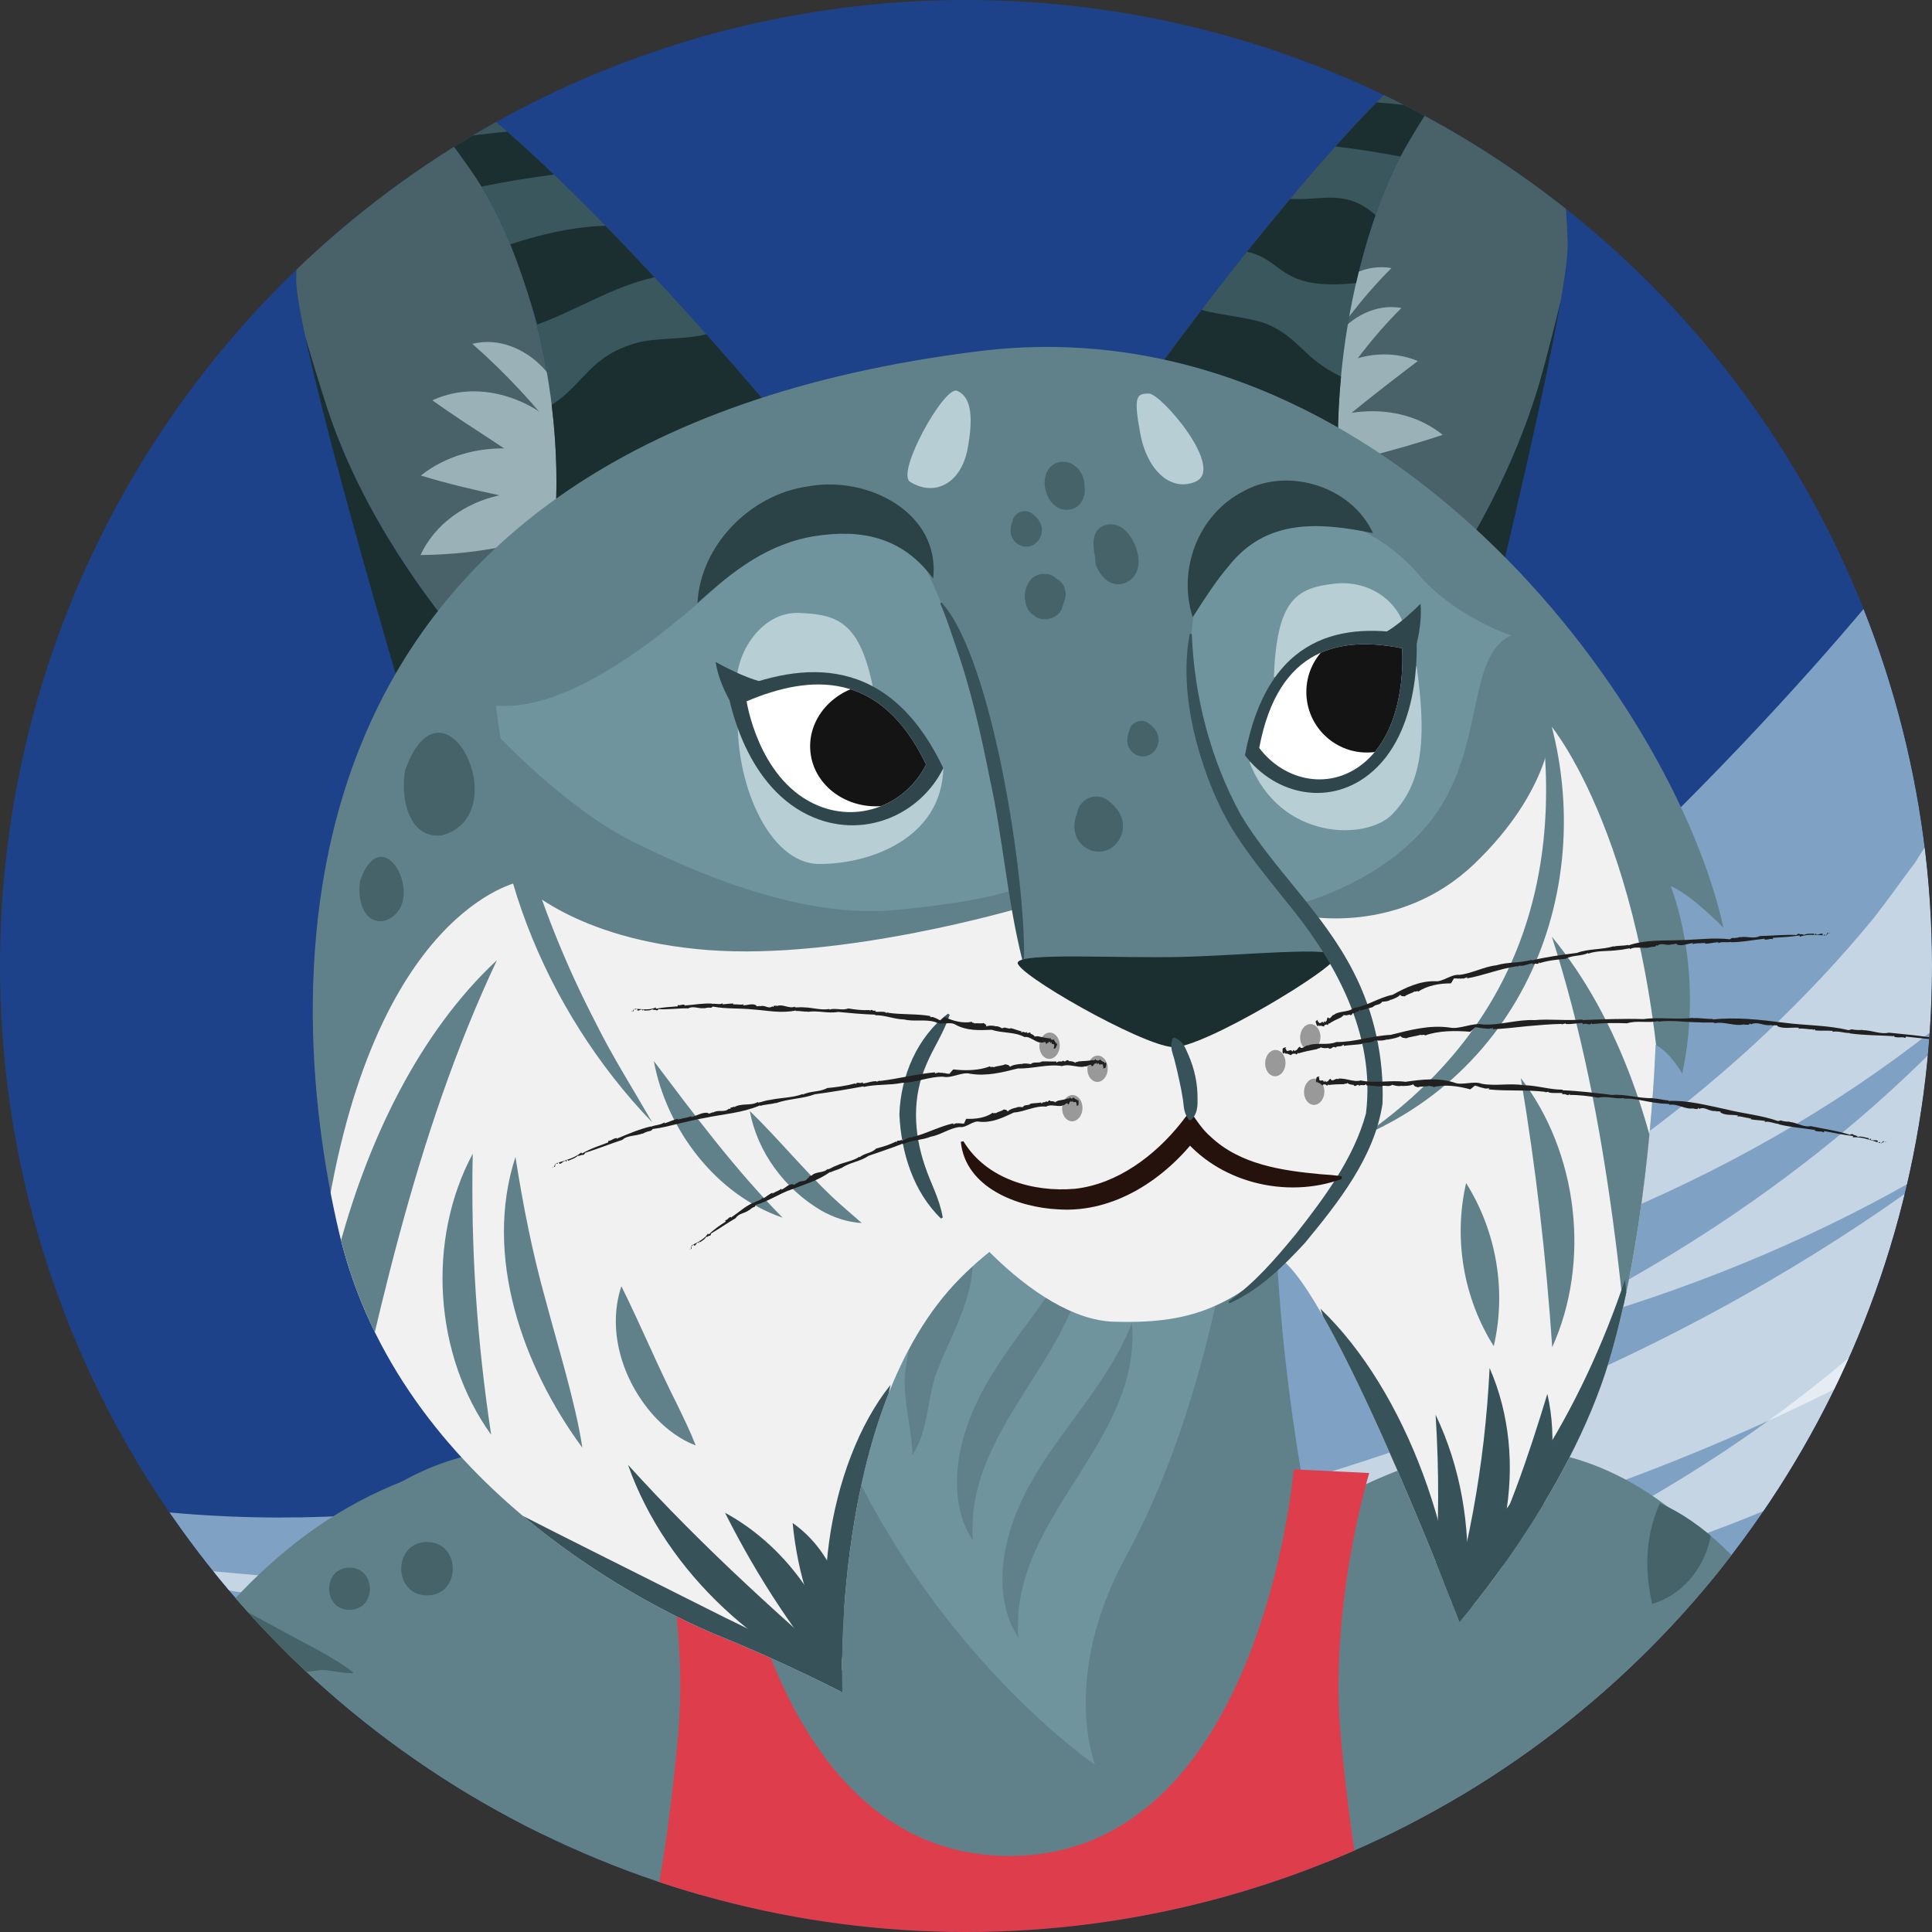 <?xml version="1.0" encoding="UTF-8"?>
<svg id="a" data-name="Layer 1" xmlns="http://www.w3.org/2000/svg" width="200" height="200" xmlns:xlink="http://www.w3.org/1999/xlink" viewBox="0 0 200 200">
  <rect x="0" y="0" width="200" height="200" fill="#333333" stroke="none"/>
  <defs>
    <clipPath id="b">
      <circle cx="100" cy="100" r="100" fill="none"/>
    </clipPath>
    <clipPath id="c">
      <circle cx="100" cy="100" r="100" fill="none"/>
    </clipPath>
    <clipPath id="d">
      <path d="m59.97,185.258c15.637-13.455,13.405-40.088-12.593-33.715-30.109,7.381-35.948,40.345-57.25,58.626-1.985,1.704-3.577,3.846-4.452,6.312-3.991,11.248,7.743,21.784,16.41,18.286,22.03-8.891,49.775-38.79,57.885-49.509Z" fill="none"/>
    </clipPath>
    <clipPath id="e">
      <path d="m169.61,256.772c6.512,8.468,25.194,5.494,24.574-10.972-8.186-27.788,7.449-59.053-13.386-83.115-17.522-20.236-34.747.199-29.773,20.219.416,13.436,6.674,58.379,18.585,73.868Z" fill="none"/>
    </clipPath>
    <clipPath id="f">
      <path d="m151.088,167.893s-11.472-29.986-17.52-36.66c-6.048-6.675-20.729-12.494-34.203,1.121-13.473,13.615-12.18,42.829-12.18,42.829,0,0-5.93-3.074-12.567-5.765-6.36-2.578-33.248-15.253-39.499-41.781-6.251-26.528-8.045-82.035,66.171-91.278,41.56-5.176,71.977,36.193,77.121,59.687,0,0-3.255-3.386-5.474-4.332,0,0,3.546,8.472,1.209,19.435,0,0-1.151-2.125-2.758-2.992,0,0-.564,18.437-4.784,32.631-4.22,14.194-15.517,27.105-15.517,27.105Z" fill="none"/>
    </clipPath>
    <clipPath id="g">
      <path d="m130.354,77.429c1.961-10.478,8.467-11.574,14.785-10.32,0,0,.675,7.789-3.752,11.696-3.572,3.152-8.419,2.088-11.032-1.376Z" fill="none"/>
    </clipPath>
    <clipPath id="h">
      <path d="m95.863,79.139c-4.688-9.829-12.019-9.317-18.573-6.541,0,0,1.169,7.827,6.931,10.59,4.648,2.229,9.651-.003,11.642-4.048Z" fill="none"/>
    </clipPath>
  </defs>
  <circle cx="100" cy="100" r="100" fill="#1d428a"/>
  <g clip-path="url(#b)">
    <g>
      <g opacity=".5">
        <path d="m-14.845,158.629s132.632,56.065,237.819,19.025l-25.484-120.226S97.649,187.861-11.557,150.301l-3.288,8.328Z" fill="#e0fffd"/>
      </g>
      <g opacity=".55">
        <path d="m142.372,134.024c19.657-9.165,37.825-22.231,51.576-38.963,1.434-1.839,2.901-3.907,4.303-5.773.901-1.402,2.872-4.565,3.78-6.001,0,0,12.963,9.379,12.963,9.379l-3.807,4.043c-18.545,18.886-43.417,30.956-68.814,37.314h0Z" fill="#fff"/>
      </g>
      <g opacity=".55">
        <path d="m156.883,138.489c19.657-9.165,37.825-22.231,51.576-38.963,1.434-1.839,2.901-3.907,4.303-5.773.901-1.402,2.872-4.565,3.78-6.001,0,0,12.963,9.379,12.963,9.379l-3.807,4.043c-18.545,18.886-43.417,30.956-68.814,37.314h0Z" fill="#fff"/>
      </g>
      <g opacity=".55">
        <path d="m145.584,166.802c20.356-7.487,39.554-18.986,54.657-34.508,1.583-1.712,3.218-3.651,4.771-5.392,1.015-1.321,3.245-4.309,4.269-5.663,0,0,12.132,10.432,12.132,10.432l-4.132,3.71c-20.061,17.267-45.856,27.212-71.696,31.422h0Z" fill="#fff"/>
      </g>
      <g opacity=".55">
        <path d="m227.73,118.578c-7.695,7.257-16.539,13.236-25.581,18.593-39.48,23.142-85.806,32.548-131.213,31.702-24.89-.441-49.836-3.851-73.976-9.447,38.942,6.276,78.993,6.988,117.654-1.074,28.394-5.983,56.07-16.644,80.048-33.01,7.508-5.138,14.678-10.729,20.981-17.247.162-.176.379-.406.44-.485l11.648,10.969h0Z" fill="#fff"/>
      </g>
    </g>
  </g>
  <g clip-path="url(#c)">
    <g>
      <g>
        <path d="m134.769,152.86c-3.871-22.815-2.732-37.608-2.505-41.87.228-4.262-1.139-19.305-22.087-20.81-20.949-1.504-31.423,3.259-31.651,17.049-.228,13.789-1.594,39.279-5.237,48.723,0,0,4.326,33.763,22.087,36.271,17.761,2.507,36.888-7.02,39.393-17.049,2.505-10.029,0-22.314,0-22.314Z" fill="#61818a"/>
        <path d="m129.304,112.494c-1.772,19.12-5.92,36.103-12.751,48.639-6.831,12.536-3.188,21.562-3.188,21.562,0,0-36.888-25.072-33.017-73.962,3.871-48.89,51.234-20.81,48.957,3.761Z" fill="#70949e"/>
        <line x1="63.26" y1="187.71" x2="81.98" y2="195.566" fill="#61818a"/>
        <path d="m73.288,155.952c-10.363-5.85-23.902-10.697-38.276,2.173-7.424,6.647-6.377,18.599-.797,29.248,3.226,6.156,11.185,11.355,16.68,15.364,3.405,2.484,2.795,18.33,6.598,19.196,20.559,4.68,15.795-65.981,15.795-65.981Z" fill="#61818a"/>
        <path d="m136.968,155.952c10.363-5.85,23.902-10.697,38.276,2.173,7.424,6.647,6.377,18.599.797,29.248-3.226,6.156-11.185,11.355-16.68,15.364-3.405,2.484-2.795,18.33-6.598,19.196-20.559,4.68-15.795-65.981-15.795-65.981Z" fill="#61818a"/>
        <path d="m59.97,185.258c15.637-13.455,13.405-40.088-12.593-33.715-30.109,7.381-35.948,40.345-57.25,58.626-1.985,1.704-3.577,3.846-4.452,6.312-3.991,11.248,7.477,21.035,16.41,18.286,18.675-5.746,49.775-38.79,57.885-49.509Z" fill="#61818a"/>
        <path d="m55.272,278.521s-2.146-1.22-3.765-11.248c-1.619-10.029,1.426-24.655,2.235-35.938.36-6.184.135-16.38.135-16.38,0,0,11.799,13.037,16.297-35.017,1.288-13.761-2.931-27.451-2.931-27.451l7.82-.379s3.317,40.018,29.43,40.018c26.113,0,29.43-40.018,29.43-40.018l7.82.379s-4.219,13.69-2.931,27.451c4.498,48.054,16.297,35.017,16.297,35.017,0,0-.225,10.196.135,16.38.81,11.282,3.576,28.555,3.312,40.156-.231,10.156-4.842,9.864-4.842,9.864-21.262,2.418-48.947-1.273-65.822-2.591-16.875-1.318-32.622-.243-32.622-.243Z" fill="#de3e4c"/>
        <path d="m47.643,199.502c.265-1.24,1.08-1.895,1.749-2.708,1.015-1.192,3.1-3.555,4.156-4.71.705-.78,1.304-1.624,2.44-2.095l.17.12c-.099,1.246-.804,2.068-1.43,2.932-1.254,1.733-2.664,3.349-4.226,4.811-.784.723-1.469,1.56-2.715,1.8l-.145-.15h0Z" fill="#3a4f54"/>
        <path d="m117.177,136.949c1.073,12.397-12.703,20.123-11.755,32.573-1.77-2.622-1.948-6.133-1.335-9.181,1.831-9.239,9.758-14.866,13.09-23.391h0Z" fill="#61818a"/>
        <path d="m112.471,126.92c1.073,12.397-12.703,20.123-11.755,32.573-1.77-2.622-1.948-6.133-1.335-9.181,1.831-9.239,9.758-14.866,13.09-23.391h0Z" fill="#61818a"/>
        <path d="m99.227,126.321c3.584,4.84-.357,10.826-2.149,15.433-1.15,2.841-.874,6.237-2.626,8.892-.079-3.272-1.29-6.517-.564-9.829.844-5.374,4.873-9.131,5.339-14.496h0Z" fill="#61818a"/>
        <g clip-path="url(#d)">
          <g>
            <path d="m16.125,166.148c-5.024,3.085-5.932,11.097-1.254,14.792,5.66,4.339,14.223,2.658,20.317-.019.675-.311,3.516-.398,4.169-.817-2.837-1.219-7.699-2.061-10.285-2.677-3.608-.868-6.979-1.354-10.027-2.851-3.261-1.566-3.102-5.143-2.922-8.429h0Z" fill="#456368"/>
            <path d="m21.669,157.265c-4.569,1.29-7.027,7.3-4.211,11.188,3.436,4.602,10.439,5.175,15.748,4.435.591-.094,2.812.462,3.41.28-1.932-1.566-5.515-3.283-7.384-4.327-2.606-1.463-5.112-2.578-7.145-4.405-2.184-1.928-1.277-4.665-.418-7.171h0Z" fill="#456368"/>
            <path d="m33.341,193.978c-5.182-3.928-16.213-7.939-16.213-7.939,0,0-.752,2.507-3.51-.752s-2.34-7.438-6.519-10.279c0,0,1.588,5.014.836,10.029s1.287,10.901,6.853,11.533c7.354.836,8.441-4.262,18.553-2.591Z" fill="#456368"/>
          </g>
        </g>
        <path d="m44.205,159.629c3.554,0,3.56,5.524,0,5.524s-3.56-5.524,0-5.524Z" fill="#456368"/>
        <path d="m36.182,162.284c2.809,0,2.814,4.366,0,4.366s-2.814-4.366,0-4.366Z" fill="#456368"/>
        <g>
          <path d="m169.61,256.772c6.512,8.468,25.194,5.494,24.574-10.972-8.186-27.788,7.449-59.053-13.386-83.115-17.522-20.236-34.747.199-29.773,20.219.416,13.436,6.674,58.379,18.585,73.868Z" fill="#61818a"/>
          <g clip-path="url(#e)">
            <g>
              <path d="m197.308,187.912c-3.951,1.477-7.901,6.611-11.897,5.836-.894-.173-1.559-1.041-1.987-1.155-3.425-.911-8.499-1.076-11.731,1.004,2.233,1.226,4.582,2.19,6.495,3.698.999.724,1.993,1.807,3.241,2.204,1.373.406,3.709.242,5.098.072,5.288-.828,8.094-5.745,11.423-9.477l-.642-2.182Z" fill="#456368"/>
              <path d="m204.909,198.256c-3.951,1.477-7.901,6.611-11.897,5.836-.894-.173-1.559-1.041-1.987-1.155-3.425-.911-8.499-1.076-11.731,1.004,2.233,1.226,4.582,2.19,6.495,3.698.999.724,1.993,1.807,3.241,2.204,1.373.406,3.709.242,5.098.072,5.288-.828,8.094-5.745,11.423-9.477l-.642-2.182Z" fill="#456368"/>
              <path d="m177.946,178.253c-.71-.229-2.033-.372-2.882-.425-5.494-.256-11.779-.086-15.554,4.7,3.565-.629,6.507.671,9.487,2.246,2.365,1.19,4.501,3.188,7.191,3.643,2.124.133,4.312.198,6.522.053,2.219-.149,4.484-1.211,6.206-2.466,3.771-2.481,6.18-6.369,10.853-7.111h0c-4.971-2.679-10.725,1.259-15.828,1.577-2.318.19-5.99.429-5.994-2.217Z" fill="#456368"/>
              <path d="m168.188,173.175c6.846-3.533,11.332-7.326,16.032-13.427,4.477,9.071-7.892,19.4-16.032,13.427h0Z" fill="#456368"/>
              <path d="m171.028,166.038c-1.291-5.722-.089-10.584,3.79-14.996,4.605,4.564,2.41,13.153-3.79,14.996h0Z" fill="#456368"/>
            </g>
          </g>
          <path d="m155.462,218.1c-2.058-2.259-4.918-18.45-2.409-20.112.434,1.736.424,3.347.58,5.02.337,3.332.917,6.647,1.498,9.953.281,1.666.767,3.274.531,5.084l-.201.055h0Z" fill="#3a4f54"/>
        </g>
      </g>
      <g>
        <g>
          <path d="m102.017,258.453c2.107.039,4.212-.247,6.256-.847,4.366-1.283,8.937-4.275,11.652-7.418,5.81-6.727,10.11-18.144,11.743-23.011-1.426,1.233-3.436,2.67-5.15,2.845-.944.096-1.745-.191-2.316-.825-.037-.042-.056-.062-.094-.104-.069-.223-.103-.335-.172-.559,0-.037-.001-.055-.002-.092-.036-1.507,2.497-5.171,4.396-7.741-1.503.779-3.248,1.568-4.156,1.649-.435.039-.76-.063-.966-.303-.354-.412-.857-.929,4.809-6.898-1.93.992-3.979,1.861-4.962,1.945-.748.063-1.002-.303-1.087-.526-.242-.635.326-1.34,1.251-2.212,2.867-2.701,9.004-10.439,12.109-14.523-3.504,2.286-8.214,5.926-12.177,8.853-4.879,3.602-6.66,4.762-7.414,4.798-.064.003-.097.004-.161.007-.088-.03-.132-.045-.22-.076-.257-.116-.432-.339-.492-.626-.151-.722.688-2.187,1.783-3.735-3.115,1.592-8.014,3.801-9.861,3.809h0c-.239,0-.439-.029-.613-.092-.408-.147-.673-.46-.728-.857-.13-.947,1.322-2.448,3.103-3.933-6.82,1.685-12.249,3.663-14.836,5.211-10.407,4.721-16.41,16.363-13.482,27.341,2.603,9.757,11.355,17.525,21.788,17.917Z" fill="#753136"/>
          <path d="m132.315,202.702c-2.903,2.094-6.123,4.546-8.796,6.524-5.474,4.052-6.854,4.894-7.783,4.939-.245.012-.476-.031-.686-.126-.442-.2-.753-.595-.855-1.082-.061-.293-.17-.816.598-2.236-2.968,1.42-6.433,2.817-8.008,2.824-.319.002-.596-.042-.846-.132-.644-.233-1.082-.76-1.171-1.406-.054-.39-.153-1.104,1.326-2.686-5.498,1.501-9.808,3.143-12.008,4.462-.027.016-.041.024-.068.041-.029.013-.043.019-.072.032-10.094,4.6-15.787,15.728-13.064,26.575,2.042,8.895,11.848,17.383,21.135,17.341,2.044.038,4.086-.239,6.07-.82,4.251-1.245,8.7-4.111,11.344-7.201,5.093-5.817,8.946-15.254,10.901-20.715-1.209.838-2.563,1.538-3.814,1.665-1.152.117-2.134-.239-2.838-1.023-.074-.082-.111-.124-.185-.206-.031-.109-.047-.163-.079-.272-.016-.054-.033-.107-.051-.16-.022-.067-.032-.101-.054-.168-.021-.068-.032-.103-.053-.171-.002-.073-.003-.11-.004-.183-.031-1.313,1.391-3.732,3.057-6.132-.834.347-1.597.596-2.136.645-.812.073-1.263-.24-1.498-.514-.573-.668-1.086-1.237,2.628-5.391-.911.36-1.709.602-2.25.648-1.203.102-1.607-.61-1.725-.92-.456-1.197.735-2.308,1.446-2.976,2.192-2.061,6.343-7.091,9.54-11.177m5.418-5.022s-10.073,13.378-14.072,17.156c-1.297,1.225-1.299,1.638-.606,1.579,1.675-.142,7.403-3.185,8.742-4.252,0,0-8.69,8.68-8.057,9.415.074.086.226.113.435.094,1.591-.144,6.534-3.034,6.534-3.034,0,0-6.142,7.714-6.095,9.728.036.117.077.231.111.348.478.529,1.102.698,1.794.628,2.741-.28,6.54-4.373,6.54-4.373-2.778,9.151-6.652,18.093-12.628,25.639-2.936,3.445-7.642,6.373-11.971,7.649-2.149.633-4.313.915-6.441.875-10.761-.402-19.593-8.314-22.44-18.496-2.951-11.483,3.07-23.197,13.76-28.033,3.308-1.972,10.251-4.264,18.041-5.976,0,0-6.717,4.879-4.972,5.506.099.035.227.052.38.051,2.557-.012,12.207-5.125,12.207-5.125,0,0-4.284,5.306-3.333,5.734.02.009.045.012.077.011,1.489-.072,15.991-12.16,21.997-15.125h0Z" fill="#753136"/>
        </g>
        <g>
          <path d="m99.191,254.246c2.105.068,4.209-.188,6.255-.761,4.366-1.222,8.94-4.151,11.656-7.257,5.809-6.642,10.118-18.001,11.753-22.847-1.428,1.213-3.439,2.622-5.155,2.773-.945.083-1.747-.215-2.318-.857-.037-.042-.056-.063-.093-.104-.069-.225-.104-.337-.174-.562,0-.037-.001-.055-.002-.092-.036-1.507,2.499-5.136,4.4-7.68-1.505.758-3.252,1.523-4.16,1.591-.435.033-.761-.074-.967-.317-.354-.417-.859-.94,4.814-6.831-1.932.964-3.983,1.805-4.966,1.875-.748.053-1.003-.317-1.088-.541-.242-.638.325-1.335,1.251-2.194,2.87-2.661,9.014-10.315,12.123-14.355-3.51,2.237-8.225,5.812-12.191,8.683-4.883,3.535-6.664,4.669-7.419,4.695-.064.002-.097.003-.161.005-.088-.031-.132-.047-.22-.079-.258-.12-.432-.345-.492-.633-.151-.724.688-2.177,1.784-3.71-3.116,1.549-8.016,3.689-9.862,3.672h0c-.239-.003-.439-.035-.613-.1-.408-.153-.673-.47-.728-.867-.13-.949,1.322-2.429,3.103-3.89-6.819,1.59-12.245,3.494-14.832,5.005-10.446,4.596-16.383,16.212-13.468,27.153,2.61,9.797,11.307,17.672,21.77,18.22Z" fill="#fff"/>
          <path d="m129.504,198.916c-2.906,2.053-6.13,4.46-8.805,6.401-5.479,3.976-6.859,4.799-7.788,4.831-.245.009-.476-.037-.686-.135-.442-.206-.754-.606-.855-1.094-.061-.293-.17-.818.598-2.227-2.969,1.379-6.434,2.727-8.01,2.713-.319-.003-.596-.05-.846-.144-.644-.242-1.082-.775-1.171-1.422-.054-.39-.153-1.107,1.326-2.667-5.498,1.425-9.805,3.007-12.004,4.296-.027.016-.041.024-.068.04-.029.012-.043.019-.072.031-10.132,4.48-15.768,15.593-13.051,26.393,2.7,9.593,10.98,17.106,21.118,17.635,2.043.066,4.085-.182,6.07-.736,4.251-1.186,8.702-3.991,11.348-7.044,5.096-5.747,8.954-15.129,10.91-20.564-1.21.821-2.566,1.502-3.818,1.612-1.153.101-2.136-.269-2.841-1.062-.074-.083-.111-.125-.185-.209-.031-.109-.047-.164-.079-.273-.016-.054-.033-.108-.051-.161-.022-.068-.032-.101-.054-.169-.021-.069-.032-.103-.053-.172-.002-.073-.003-.11-.004-.183-.031-1.314,1.392-3.712,3.06-6.09-.835.336-1.599.574-2.138.615-.813.062-1.264-.257-1.499-.535-.573-.676-1.087-1.252,2.63-5.355-.912.347-1.711.579-2.252.617-1.204.085-1.609-.633-1.727-.944-.456-1.204.735-2.298,1.447-2.956,2.194-2.03,6.348-7.003,9.55-11.044m5.425-4.946s-10.087,13.237-14.089,16.959c-1.298,1.207-1.3,1.62-.607,1.571,1.676-.119,7.41-3.082,8.751-4.131,0,0-8.699,8.559-8.066,9.303.074.087.226.116.436.1,1.592-.122,6.541-2.943,6.541-2.943,0,0-6.148,7.628-6.101,9.643.036.117.077.232.111.35.478.536,1.103.714,1.795.653,2.744-.241,6.547-4.282,6.547-4.282-2.777,9.098-6.653,17.989-12.641,25.464-2.938,3.405-7.646,6.267-11.976,7.483-2.149.604-4.313.855-6.441.786-10.793-.563-19.576-8.59-22.421-18.808-2.945-11.433,3.015-23.133,13.745-27.842,3.306-1.926,10.245-4.122,18.037-5.726,0,0-6.718,4.785-4.972,5.437.099.037.227.055.38.056,2.557.023,12.211-4.956,12.211-4.956,0,0-4.286,5.246-3.335,5.688.02.009.045.013.077.012,1.49-.052,16.004-11.937,22.019-14.819h0Z" fill="#753136"/>
        </g>
      </g>
      <g>
        <g>
          <path d="m40.573,5.849c-9.565-14.171-10.798-25.396-10.798-25.396,0,0-2.352,4.827,1.887,15.082,4.239,10.255,6.824,13.525,6.824,13.525l2.087-3.211Z" fill="#1b2e30"/>
          <path d="m44.484,8.159c-5.935-6.489-10.158-15.583-10.138-22.058,0,0-2.296,2.873.317,11.183,2.614,8.31,7.412,10.539,7.412,10.539l2.409.336Z" fill="#1b2e30"/>
          <path d="m49.063,15.616C43.127,9.127,38.904.033,38.925-6.442c0,0-2.296,2.873.317,11.183,2.614,8.31,7.412,10.539,7.412,10.539l2.409.336Z" fill="#1b2e30"/>
          <path d="m37.445,6.849s-1.67-3.228-3.588-8.598c-1.918-5.369-6.464-8.176-6.464-8.176,0,0,2.666,4.157,4.951,9.439,2.285,5.282,3.004,8.865,3.004,8.865l2.096-1.531Z" fill="#1b2e30"/>
          <path d="m38.871,12.002s-1.67-3.228-3.588-8.598-6.464-8.176-6.464-8.176c0,0,2.666,4.157,4.951,9.439,2.285,5.282,3.004,8.865,3.004,8.865l2.096-1.531Z" fill="#1b2e30"/>
        </g>
        <g>
          <path d="m48.067,66.606l-6.617,4.827s-7.266-24.467-9.872-36.697c.666,2.294,1.4,4.711,2.206,7.215,3.763,11.683,11.302,21.194,14.283,24.654Z" fill="#1b2e30"/>
          <path d="m34.655,8.7c5.672-2.345,9.964,2.903,14.379,9.344,5.129,7.483,10.811,24.554,7.674,42.259l-8.642,6.304c-2.981-3.46-10.52-12.971-14.283-24.654-.806-2.504-1.54-4.921-2.206-7.215-.584-2.74-.935-4.868-.917-5.966.166-10.061,1.972-14.03,3.994-20.071Z" fill="#496269"/>
        </g>
        <g>
          <g>
            <path d="m44.758,41.442c5.58-2.598,12.566.544,15.36,5.759.978,1.738,1.421,3.763,1.208,5.791-1.766-1.139-3.012-2.254-4.361-3.191-4.031-3.108-7.929-5.303-12.208-8.358h0Z" fill="#9ab1b7"/>
            <path d="m43.565,49.226c5.124-4.038,12.685-3.438,17.948-.024,1.753,1.177,3.318,2.682,4.308,4.683-2.212-.209-4.077-.578-5.904-.921-5.273-1.13-11.109-2.119-16.352-3.737h0Z" fill="#9ab1b7"/>
            <path d="m43.529,57.463c3.002-6.475,12.558-8.634,18.029-4.031-5.968,2.732-11.47,3.937-18.029,4.031h0Z" fill="#9ab1b7"/>
            <path d="m48.898,35.595c5.4-1.363,11.11,4.736,9.363,10.033-2.839-3.673-5.842-6.932-9.363-10.033h0Z" fill="#9ab1b7"/>
          </g>
          <path d="m49.034,18.044c-4.415-6.441-8.707-11.689-14.379-9.344.15-.447.3-.904.452-1.377,4.361-13.624,45.294,35.697,45.294,35.697l-23.692,17.283c3.137-17.704-2.544-34.775-7.674-42.259Z" fill="#3a575e"/>
        </g>
        <g>
          <path d="m73.108,34.593c4.368,4.902,7.293,8.426,7.293,8.426l-3.806,2.776c-.898.312-1.792.644-2.683,1.015-5.605,2.334-11.412,4.922-16.527,8.278.387-4.548.239-8.991-.277-13.177,3.429-2.17,3.901-5.118,9.004-6.47,1.746-.463,5.257-.316,6.996-.848Z" fill="#1b2e30"/>
          <path d="m62.675,23.369c1.75,1.793,3.456,3.593,5.077,5.337-4.267.923-8.056,3.414-12.135,4.885-.696-2.526-1.92-6.192-2.786-8.295,3-.99,6.101-1.732,9.242-1.899.2-.011.402-.019.603-.029Z" fill="#1b2e30"/>
          <path d="m57.339,18.069c-2.511.326-5.01.742-7.492,1.24-.271-.445-.543-.871-.813-1.265-.877-1.28-1.75-2.511-2.63-3.647,2.028-.325,4.065-.581,6.103-.769,1.587,1.391,3.209,2.886,4.832,4.441Z" fill="#1b2e30"/>
        </g>
        <g>
          <g>
            <path d="m152.101,4.655c9.046-15.63,10.055-27.835,10.055-27.835,0,0,2.364,5.168-1.578,16.404-3.942,11.236-6.397,14.854-6.397,14.854l-2.08-3.424Z" fill="#1b2e30"/>
            <path d="m150.825,5.461c4.452-7.169,7.059-16.711,6.232-23.13,0,0,2.395,2.565,1.116,11.131-1.279,8.565-5.254,11.369-5.254,11.369l-2.094.631Z" fill="#1b2e30"/>
            <path d="m147.364,13.589c4.452-7.169,7.059-16.711,6.232-23.13,0,0,2.395,2.565,1.116,11.131-1.279,8.565-5.254,11.369-5.254,11.369l-2.094.631Z" fill="#1b2e30"/>
            <path d="m155.874,3.436s1.444-3.269,3.077-8.685,5.658-8.337,5.658-8.337c0,0-2.321,4.223-4.285,9.562-1.963,5.338-2.551,8.938-2.551,8.938l-1.9-1.477Z" fill="#1b2e30"/>
          </g>
          <g>
            <path d="m147.295,63.439l5.996,4.655s6.123-24.641,8.266-36.932c-.56,2.31-1.18,4.745-1.863,7.268-3.186,11.774-9.785,21.474-12.399,25.009Z" fill="#1b2e30"/>
            <path d="m158.4,5.215c-5.112-2.198-8.872,3.157-12.723,9.709-4.474,7.611-9.294,24.82-6.212,42.435l7.83,6.08c2.614-3.535,9.213-13.235,12.399-25.009.683-2.523,1.302-4.959,1.863-7.268.48-2.753.761-4.889.728-5.987-.304-10.052-1.982-13.973-3.885-19.959Z" fill="#496269"/>
          </g>
          <g>
            <g>
              <path d="m146.768,37.377c-4.257,3.227-8.632,6.664-12.554,10.256-.65.543-1.251,1.148-2.093,1.712-.322-1.859-.053-3.779.715-5.493,2.151-5.113,8.551-8.74,13.932-6.476h0Z" fill="#9ab1b7"/>
              <path d="m149.349,45.017c-4.702,1.577-9.845,2.767-14.534,4.068-1.627.409-3.296.85-5.31,1.159.731-1.909,2.034-3.402,3.548-4.6,4.541-3.507,11.621-4.403,16.295-.627h0Z" fill="#9ab1b7"/>
              <path d="m145.081,31.879c-3.31,3.286-5.508,6.495-8.222,10.269-1.813-4.902,2.951-11.189,8.222-10.269h0Z" fill="#9ab1b7"/>
              <path d="m144.049,27.751c-3.31,3.286-5.508,6.495-8.223,10.269-1.813-4.902,2.951-11.189,8.223-10.269h0Z" fill="#9ab1b7"/>
            </g>
            <path d="m145.677,14.924c3.851-6.551,7.61-11.907,12.723-9.709-.141-.443-.283-.896-.426-1.365-4.113-13.506-39.978,36.841-39.978,36.841l21.468,16.668c-3.081-17.616,1.738-34.824,6.212-42.435Z" fill="#3a575e"/>
          </g>
          <g>
            <path d="m124.392,32.082c-3.833,5.012-6.395,8.609-6.395,8.609l3.448,2.677c.808.289,1.613.597,2.416.945,5.051,2.189,10.288,4.627,14.917,7.851-.417-4.536-.353-8.981.044-13.178-4.038-1.946-4.343-4.101-7.791-5.487-1.517-.61-5.075-.931-6.639-1.418Z" fill="#1b2e30"/>
            <path d="m133.553,20.596c-1.538,1.837-3.037,3.679-4.461,5.464,3.832.814,3.277,4.09,11.288,3.239.584-2.542,1.27-4.905,2.012-7.029-2.948-2.662-5.486-1.575-8.299-1.661-.179-.005-.36-.009-.54-.013Z" fill="#1b2e30"/>
            <path d="m138.246,15.162c2.252.261,4.495.613,6.724,1.047.236-.452.472-.885.708-1.285.765-1.302,1.527-2.555,2.297-3.713-1.82-.273-3.647-.477-5.473-.612-1.399,1.431-2.826,2.967-4.255,4.563Z" fill="#1b2e30"/>
          </g>
        </g>
        <path d="m151.088,167.893s-11.472-29.986-17.52-36.66c-6.048-6.675-20.729-12.494-34.203,1.121-13.473,13.615-12.18,42.829-12.18,42.829,0,0-5.93-3.074-12.567-5.765-6.36-2.578-33.248-15.253-39.499-41.781-6.251-26.528-8.045-82.035,66.171-91.278,41.56-5.176,71.977,36.193,77.121,59.687,0,0-3.255-3.386-5.474-4.332,0,0,3.546,8.472,1.209,19.435,0,0-1.151-2.125-2.758-2.992,0,0-.564,18.437-4.784,32.631-4.22,14.194-15.517,27.105-15.517,27.105Z" fill="#61818a"/>
        <g clip-path="url(#f)">
          <path d="m134.897,94.787s9.889,2.162,17.745-5.379c7.936-7.617,7.986-14.181,7.986-14.181,0,0,11.387,13.733,11.696,47.427.253,27.561-24.238,49.202-24.238,49.202l-20.032-40.132,9.197-33.095-2.355-3.842Z" fill="#f1f1f1"/>
          <path d="m105.59,93.983s-18.339,5.448-32.319,4.365-19.495-7.066-19.495-7.066c0,0-15.33,2.839-20.194,36.082-5.259,35.944,58.096,54.072,58.096,54.072,0,0,4.299-43.266,10.683-47.925,6.384-4.658,3.09-40.716,3.09-40.716" fill="#f1f1f1"/>
          <path d="m51.443,99.394c-8.584,18.223-12.631,38.018-16.884,57.575-.608,2.839-1.153,5.697-1.983,8.564-3.056-21.108,2.789-51.158,18.867-66.139h0Z" fill="#61818a"/>
          <path d="m160.65,96.973c14.005,16.967,15.902,47.445,10.136,68.026-.452-2.95-.622-5.854-.857-8.748-1.682-19.943-3.13-40.096-9.279-59.278h0Z" fill="#61818a"/>
          <g>
            <path d="m154.204,141.617c4.188,9.559,1.938,21.89-5.392,29.327,3.124-9.654,4.895-19.191,5.392-29.327h0Z" fill="#375259"/>
            <path d="m136.684,135.473c8.998,8.584,14.618,24.731,14.168,37.065-5.603-11.905-9.833-24.651-14.168-37.065h0Z" fill="#375259"/>
            <path d="m148.614,146.456c5.157,10.769,4.137,24.311-1.935,34.486,0,0-1.801,2.949-1.801,2.949l.781-3.191c.789-3.266.742-3.183,1.059.075,0,0-1.02-.243-1.02-.243,2.928-11.313,3.647-22.487,2.915-34.076h0Z" fill="#375259"/>
            <path d="m160.182,144.294c2.143,9.404-2.404,20.237-10.646,25.261,1.124-2.159,2.26-4.149,3.282-6.181,3.219-6.133,5.337-12.423,7.364-19.079h0Z" fill="#375259"/>
            <path d="m168.214,132.498c1.849,14.145-8.933,31.523-22.988,35.018,11.013-9.244,18.423-21.473,22.988-35.018h0Z" fill="#375259"/>
            <path d="m52.976,156.34c5.663,2.911,13.782,6.935,19.53,9.835,3.27,1.676,6.438,3.147,9.764,4.783,3.269,1.676,6.848,4.159,8.025,7.827-4.014-4.03-9.408-4.853-14.328-7.241-8.3-3.966-16.439-8.661-22.99-15.205h0Z" fill="#375259"/>
            <path d="m65.012,151.64c7.888,8.709,16.36,16.291,25.266,23.935-11.21-3.556-21.341-12.77-25.266-23.935h0Z" fill="#375259"/>
            <path d="m75.053,156.6c6.778,3.683,11.7,11.056,12.457,18.739-4.966-5.788-9.028-11.929-12.457-18.739h0Z" fill="#375259"/>
            <path d="m92.187,143.36c-2.493,11.119-4.212,22.137-4.399,33.544-4.526-9.553-2.168-25.352,4.399-33.544h0Z" fill="#375259"/>
            <path d="m82.055,157.662c4.539,3.168,6.639,9.522,4.842,14.764-2.762-4.596-4.329-9.429-4.842-14.764h0Z" fill="#375259"/>
          </g>
        </g>
        <path d="m138.026,99.241c3.194,8.462,7.111,16.238-.964,26.213-8.074,9.975-13.506,11.611-21.766,11.368-8.26-.243-18.254-11.929-21.752-19.553-3.498-7.624,4.669-16.807,10.658-17.102,5.989-.296,33.824-.926,33.824-.926Z" fill="#f1f1f1"/>
        <path d="m121.424,108.402c2.987.191,17.102-8.316,16.876-9.394s-9.35-.116-15.956.051-16.603-.476-16.983.572,12.726,8.557,16.063,8.771Z" fill="#1b2e30"/>
        <path d="m156.417,65.779c-4.57,2.138-2.716,11.158-7.7,18.364-4.984,7.206-14.552,9.525-14.552,9.525,0,0-6.935-7.826-9.151-14.796-2.217-6.97-3.343-20.09,3.419-24.09,6.762-4,14.691.297,18.414,4.683,3.723,4.385,9.569,6.315,9.569,6.315Z" fill="#70949e"/>
        <path d="m142.134,55.194c-5.793-1.201-11.142-1.441-14.984,3.458-1.248,1.458-2.393,3.223-3.68,5.24-1.578-4.846.509-10.646,5.312-13.071,4.666-2.533,11.191-.397,13.351,4.373h0Z" fill="#2b4247"/>
        <path d="m158.783,69.72c7.64,18.191.99,39.704-17.622,47.829,16.617-11.553,21.531-28.452,17.622-47.829h0Z" fill="#61818a"/>
        <path d="m51.049,73.027c7.118.778,16.179-5.899,23.982-13.032,7.803-7.133,12.709-8.105,17.169-6.014,4.46,2.091,10.434,24.083,10.434,24.083l2.213,14.048s-2.699,1.186-12.105,2.087c-9.73.932-20.59-3.752-27.413-7.174s-13.933-11.027-13.933-11.027l-.346-2.971Z" fill="#70949e"/>
        <path d="m96.602,59.893c-3.181-4.317-7.422-5.126-12.143-4.412-4.813.732-8.503,3.508-12.257,6.952.302-5.98,5.461-11.262,11.466-12.086,6.135-1.135,13.689,2.711,12.934,9.547h0Z" fill="#2b4247"/>
        <path d="m123.373,65.636c.262,6.529,1.953,13.03,5.092,18.751,3.33,5.55,8.52,10.073,11.643,16.213,2.16,4.197,3.177,8.942,3.01,13.655-.84,5.54-4.568,10.203-8.013,14.39-2.262,2.464-4.752,4.894-7.843,6.28,0,0-.098-.184-.098-.184,2.709-1.894,4.859-4.419,6.944-6.942,2.963-3.784,6.03-7.869,7.295-12.529,1.027-8.205-3.188-15.842-8.293-21.995-2.048-2.595-4.233-5.167-5.943-8.132-1.668-2.948-2.81-6.193-3.599-9.481-.728-3.291-1.037-6.729-.402-10.054l.206.028h0Z" fill="#375259"/>
        <path d="m97.464,62.357c5.294,5.821,8.749,28.797,8.537,37,0,0-.17.018-.17.018-1.558-6.192-1.989-12.522-3.359-18.741-.925-4.644-1.962-9.274-3.524-13.741-.515-1.481-.985-2.983-1.618-4.428l.134-.107h0Z" fill="#375259"/>
        <path d="m51.196,71.705c1.229,11.891,4.923,23.437,10.394,34.022,1.774,3.602,3.916,6.964,5.928,10.457-11.13-11.545-18.073-28.348-16.322-44.48h0Z" fill="#61818a"/>
        <path d="m67.683,109.84c4.279,5.67,8.344,11.141,13.333,16.217-6.906-2.375-12.018-9.142-13.333-16.217h0Z" fill="#61818a"/>
        <path d="m77.62,115.008c2.875,2.793,5.59,6.102,8.477,8.844.977.921,2.001,1.773,3.113,2.756-1.467-.077-2.905-.564-4.183-1.287-3.749-2.196-6.62-6.014-7.408-10.314h0Z" fill="#61818a"/>
        <path d="m123.74,49.87c-2.488,1.051-4.97-1.082-5.704-5.01-.734-3.928-.34-4.112.904-4.119s7.965,7.791,4.799,9.129Z" fill="#b6ced4"/>
        <path d="m94.212,49.876c2.521,1.577,5.284.215,5.963-3.462.679-3.677.199-5.421-1.109-5.96s-6.346,8.489-4.854,9.422Z" fill="#b6ced4"/>
        <path d="m113.259,57.042c-.171-1.109-.06-2.344,1.223-2.699,2.09-.578,3.611,2.46,3.366,4.18-.148,1.036-.886,1.87-1.958,1.952-1.172.09-1.951-.855-2.379-1.823-.116-.263-.144-.508-.118-.734-.052-.295-.09-.593-.133-.875Z" fill="#456368"/>
        <path d="m104.818,53.972c.03-.213.109-.419.254-.586.456-.529,1.227-.644,1.792-.209.487.376.91.865.985,1.5.087.735-.328,1.515-1.023,1.8-.806.331-1.732-.084-2.072-.874-.232-.54-.158-1.108.065-1.631Z" fill="#456368"/>
        <path d="m116.897,75.684c.03-.213.109-.419.254-.586.456-.529,1.227-.644,1.792-.209.487.376.91.865.985,1.5.087.735-.328,1.515-1.023,1.8-.806.331-1.732-.084-2.072-.874-.232-.54-.158-1.108.065-1.631Z" fill="#456368"/>
        <path d="m111.536,84.1c.047-.331.169-.649.393-.909.708-.819,1.903-.999,2.778-.323.755.582,1.411,1.342,1.527,2.326.134,1.14-.508,2.348-1.585,2.791-1.25.514-2.686-.131-3.213-1.356-.36-.837-.245-1.718.101-2.529Z" fill="#456368"/>
        <path d="m108.293,50.95c-.159-.515-.198-1.072-.093-1.569.137-.649.517-1.195,1.148-1.45.319-.127.649-.165.989-.115.325.052.617.179.876.383.384.236.701.69.867,1.101.127.316.204.702.189,1.065.106.586-.044,1.2-.406,1.719-.336.482-.941.703-1.503.693-.621-.011-1.051-.282-1.462-.73-.177-.193-.321-.421-.438-.666-.077-.138-.129-.284-.167-.431Z" fill="#456368"/>
        <path d="m106.106,61.998c-.03-.253-.024-.518.022-.769.087-.464.235-.728.491-1.119.239-.364.827-.668,1.252-.698.46-.033,1.038.048,1.379.392.018.018.033.034.05.052.385.212.732.528.882.952.041.162.083.324.124.487.038.336-.01.659-.145.968-.08.245-.16.49-.24.735-.177.543-.735.913-1.255,1.046-.536.137-1.195.068-1.622-.33,0,0-.001-.002-.002-.002-.209-.124-.395-.284-.522-.469-.217-.316-.366-.695-.377-1.082-.01-.056-.03-.107-.037-.165Z" fill="#456368"/>
        <path d="m41.951,79.682c4.004-10.913,11.647,4.721,3.759,6.805-3.523.376-4.292-4.19-3.759-6.805Z" fill="#456368"/>
        <path d="m37.3,91.097c2.503-6.822,7.281,2.951,2.35,4.254-2.202.235-2.683-2.619-2.35-4.254Z" fill="#456368"/>
        <path d="m131.87,70.066c.307-7.855,2.23-9.178,6.208-9.641s7.221,2.213,7.48,5.482c.258,3.268-8.21,6.087-8.21,6.087l-5.478-1.928" fill="#b6ced4"/>
        <path d="m144.152,84.274c-2.612,2.747-11.644,2.822-14.796-5.363l17.288-9.954c1.266,8.771.12,12.569-2.493,15.317Z" fill="#b6ced4"/>
        <path d="m157.434,111.608c5.921,7.709,7.255,18.993,3.252,27.857-.648-9.481-1.681-18.484-3.252-27.857h0Z" fill="#61818a"/>
        <path d="m151.771,122.468c3.138,4.993,4.196,11.136,2.862,16.884-3.154-4.987-4.179-11.136-2.862-16.884h0Z" fill="#61818a"/>
        <path d="m48.936,119.432c-.203,9.891.433,19.312,1.908,29.093-5.929-8.228-6.695-20.159-1.908-29.093h0Z" fill="#61818a"/>
        <path d="m53.36,119.767c.817,5.2,1.773,10.016,3.175,15.017,1.186,4.487,3.064,10.494,3.75,15.085-6.156-8.359-10.267-19.855-6.925-30.102h0Z" fill="#61818a"/>
        <path d="m64.325,133.15c2.002,4.021,3.739,8.232,5.749,12.194.649,1.351,1.33,2.712,1.948,4.29-1.588-.599-2.921-1.61-4.068-2.783-3.367-3.539-5.213-8.93-3.629-13.701h0Z" fill="#61818a"/>
        <path d="m97.651,79.52c-.156,7.295-7.665,9.961-12.882,9.916s-8.818-8.584-8.356-15.805c.462-7.221,21.238,5.888,21.238,5.888" fill="#b6ced4"/>
        <path d="m90.649,72.789c-1.313-8.48-3.836-9.164-7.929-9.339s-6.944,4.718-6.39,8.074c.554,3.356,14.319,1.265,14.319,1.265" fill="#b6ced4"/>
        <path d="m97.414,126.146c-2.874-2.77-4.13-6.847-4.309-10.779.123-3.95,1.846-8.041,5.036-10.434,0,0,.166.125.166.125-.623,1.903-1.689,3.411-2.392,5.098-1.497,3.389-1.354,7.064-.168,10.536.574,1.764,1.512,3.353,1.847,5.347l-.179.106h0Z" fill="#375259"/>
        <path d="m138.901,122.042c-5.747,2.107-12.851.379-16.684-4.555,0,0,1.835.047,1.835.047-3.39,4.493-8.689,8.048-14.494,7.66-4.178-.2-9.614-2.225-10.095-6.995,0,0,.272-.057.272-.057,2.379,3.938,7.254,5.292,11.541,4.921,4.395-.486,8.294-3.443,10.974-6.808,0,0,.956-1.244.956-1.244.593.899,1.258,1.917,2.123,2.664,3.049,2.875,7.341,3.503,11.37,3.879.709.046,1.426.094,2.165.213l.038.275h0Z" fill="#26120c"/>
        <path d="m121.551,107.409c.969.356,1.168,1.132,1.484,1.818.612,1.408.948,2.939.934,4.481.012.762.021,1.575-.68,2.254l-.207-.021c-.592-.778-.51-1.431-.629-2.128-.103-.686-.237-1.365-.389-2.043-.146-.678-.302-1.358-.478-2.039-.167-.694-.521-1.276-.219-2.222l.183-.099h0Z" fill="#375259"/>
        <path d="m128.877,78.183c2.352-12.572,10.159-13.886,17.739-12.383,0,0,.81,9.345-4.502,14.034-4.285,3.782-10.102,2.505-13.237-1.651Z" fill="#2f474c"/>
        <path d="m130.354,77.429c1.961-10.478,8.467-11.574,14.785-10.32,0,0,.675,7.789-3.752,11.696-3.572,3.152-8.419,2.088-11.032-1.376Z" fill="#fff"/>
        <g clip-path="url(#g)">
          <circle cx="141.5" cy="71.633" r="6.268" fill="#141414"/>
        </g>
        <path d="m146.587,66.887s.658-2.215.466-4.391c0,0-2.892,2.963-4.559,3.341l4.093,1.051Z" fill="#2f474c"/>
        <path d="m97.651,79.52c-5.625-11.793-14.421-11.179-22.285-7.848,0,0,1.403,9.391,8.316,12.706,5.577,2.674,11.58-.003,13.969-4.857Z" fill="#2f474c"/>
        <path d="m95.863,79.139c-4.688-9.829-12.019-9.317-18.573-6.541,0,0,1.169,7.827,6.931,10.59,4.648,2.229,9.651-.003,11.642-4.048Z" fill="#fff"/>
        <g clip-path="url(#h)">
          <ellipse cx="90.84" cy="77.117" rx="6.983" ry="6.344" transform="translate(-8.309 11.023) rotate(-6.641)" fill="#141414"/>
        </g>
        <path d="m75.663,72.733s-1.256-2.018-1.579-4.206c0,0,3.864,2.209,5.766,2.173l-4.187,2.033Z" fill="#2f474c"/>
        <ellipse cx="113.619" cy="110.639" rx="1.362" ry="1.055" transform="translate(-1.194 220.039) rotate(-87.856)" fill="#999"/>
        <ellipse cx="132.023" cy="110.053" rx="1.362" ry="1.055" transform="translate(17.107 237.866) rotate(-87.856)" fill="#999"/>
        <ellipse cx="135.641" cy="107.374" rx="1.362" ry="1.055" transform="translate(23.268 238.903) rotate(-87.856)" fill="#999"/>
        <ellipse cx="136.046" cy="113.018" rx="1.362" ry="1.055" transform="translate(18.017 244.74) rotate(-87.856)" fill="#999"/>
        <ellipse cx="111.004" cy="114.719" rx="1.362" ry="1.055" transform="translate(-7.788 221.353) rotate(-87.856)" fill="#999"/>
        <ellipse cx="108.651" cy="108.254" rx="1.362" ry="1.055" transform="translate(-3.593 212.779) rotate(-87.856)" fill="#999"/>
      </g>
      <g>
        <polygon points="65.352 104.692 65.374 104.727 65.426 104.628 65.352 104.692" fill="#202020"/>
        <path d="m65.703,104.468c-.011-.018-.007-.047-.018-.065l-.202.283c.097.157.156-.323.22-.218Z" fill="#202020"/>
        <path d="m65.765,104.496c.083.064.113-.068.131-.113-.026.102-.152-.029-.131.113Z" fill="#202020"/>
        <path d="m72.913,104.393c-.008,0-.018.004-.025.008.013.004.021,0,.025-.008Z" fill="#202020"/>
        <path d="m74.788,103.964l.022-.105c-.353.183-.743-.01-1.113.068l.026-.037c-.936-.05-1.802.117-2.73.188.014-.011.019-.042.034-.054-.045.036-.095.103-.145.093-.013-.023.014-.049.03-.059-.196-.175-.576.104-.698-.03-.055.019-.079.092-.048.146-.726.055-1.502.099-2.239.245-.036-.023-.043-.07-.034-.13-.628.29-1.29.188-1.938.151-.023.074.068.077.006.155.21.09.376-.186.567-.055l-.023.072c.138.044.024-.18.168-.09.057.059-.012.091.014.096.291-.033.595.027.867-.151.07.154.313,0,.423.147.075-.062.15-.048.178-.151,1.02.071,2.06-.109,3.105-.076.49-.295,1.074.068,1.655-.027.004.011.003.022,0,.031.19-.072.466-.104.692-.065l.193-.125c1.355.258,2.746.151,4.122.295,1.566.111,2.921.427,4.469.11-.004.029.008.046-.033.056.444-.035.838.09,1.256.057l-.003.029c1.045-.168,2.135.196,3.147.006,1.204.118,2.566.242,3.85.284l-.009.059c1.034-.021,1.981.418,3.007.439,1.027.249,2.188-.053,3.216.264.608.37,1.551-.103,2.116.287,1.182.636,2.431.567,3.731.516,1.117.375,2.347.189,3.388.751.571-.095,1.046.5,1.638.573l-.004-.077c.156.267.537-.192.589.161l-.025.009c.069.191.351-.324.37-.113l.038-.076c.139.011-.007.096.088.154.041,0,.052-.143.121-.076-.067.334.345.012.257.384-.072-.019.074.173-.107.208.037.049.256.09.281-.072.065-.161.193-.281.093-.447l-.061.114c-.013-.133-.018-.07-.01-.165-.175-.064-.152-.245-.261-.352,0,0,0,.008-.003.013-.125.123-.224.006-.288-.033l-.011-.075c-.007-.154-.272.228-.158-.003-.379-.025-.794-.135-1.202-.22-.078.08-.31-.078-.261.121-.055-.227-.347-.347-.461-.364.008-.018.018-.039.034-.027-.161-.314-.312.186-.447-.181-.081.223-.357-.151-.531.095-.015-.056-.013-.104.005-.143-.368-.082-.759-.25-1.07-.325-.308.151-.631-.216-.915.02-.179-.095-.466-.271-.753-.21l.032-.029c-.303-.043-.682-.096-.92.046-.041-.283-.181-.252-.296-.361-.223.089-.623-.018-.949.042-.026-.132-.262.009-.247-.174-.918.198-1.961-.077-2.843-.487l.015-.011c-.134.081-.304.277-.444.388-.01-.017-.004-.047.021-.043-.173.011-.305-.188-.478-.178q.006-.03.037-.055c-.169.059-.306-.189-.512-.075l-.004-.049-.128.051c.011-.059.028-.148.089-.12-1.439-.266-2.973-.136-4.455-.35l.061-.05-.3.068c.005-.03.02-.043.036-.055-.356-.145-.756-.021-1.112-.079.005-.029.065-.082.018-.12-.282.138-.405-.254-.573.073-.011-.017-.011-.094.018-.119-.75.041-1.508-.039-2.247-.166-.646.244-1.317-.076-1.981.116l.008-.061c-.85.154-1.717-.151-2.586-.164-.358-.045-.605.015-.967-.001l-.004-.077c-.624.259-1.264-.333-1.915-.046l.049-.102c-.106.156-.381-.078-.357.201l-.108-.09c-.447.34-.777-.212-1.315.012l.037-.065c-.143.046-.308.082-.41.018.017-.009.01-.029.044-.045-.43-.275-.931-.003-1.395-.028l.057-.121c-.229.136-.637-.011-.934.045l.02-.057-.151.076v-.116c-.385-.019-.749.065-1.124.072Z" fill="#202020"/>
        <path d="m70.912,104.059l.004.004c.012-.01.006-.009-.004-.004Z" fill="#202020"/>
        <path d="m109.021,107.549c.016.011.028.022.04.035.002-.024-.027-.026-.04-.035Z" fill="#202020"/>
      </g>
      <g>
        <polygon points="57.192 120.856 57.232 120.879 57.259 120.763 57.192 120.856" fill="#202020"/>
        <path d="m57.543,120.485c-.02-.011-.025-.041-.045-.052l-.147.358c.176.102.075-.373.192-.305Z" fill="#202020"/>
        <path d="m57.63,120.482c.125.022.115-.116.121-.166.005.108-.198.044-.121.166Z" fill="#202020"/>
        <path d="m66.518,117.368c-.009.003-.021.01-.03.017.017,0,.027-.007.03-.017Z" fill="#202020"/>
        <path d="m68.783,116.289l-.002-.108c-.398.302-.949.255-1.399.462l.022-.044c-1.207.286-2.267.739-3.403,1.214.015-.017.012-.048.027-.066-.045.053-.088.137-.154.149-.023-.017.003-.052.02-.069-.299-.086-.691.339-.886.261-.064.04-.072.119-.016.158-.894.348-1.877.652-2.727,1.16-.052-.005-.076-.047-.085-.107-.677.566-1.525.776-2.337,1.044-.002.08.111.041.062.142.289-.013.397-.349.679-.315l-.003.078c.185-.023-.033-.18.175-.163.091.029.017.091.05.084.346-.166.74-.251,1.015-.544.138.113.386-.145.569-.057.071-.093.169-.115.169-.225,1.281-.399,2.557-.917,3.867-1.345.523-.497,1.369-.371,2.082-.659.008.009.01.02.008.03.221-.137.563-.266.861-.309l.211-.188c.903-.104,1.777-.343,2.663-.555.888-.205,1.775-.43,2.676-.583,2.031-.423,3.861-.511,5.764-1.307.003.029.022.042-.027.064.56-.178,1.103-.162,1.633-.315l.003.029c1.301-.472,2.799-.452,4.053-.928,1.588-.204,3.371-.513,5.04-.817l.004.059c1.329-.298,2.668-.155,3.997-.422,1.397-.021,2.804-.659,4.219-.637.893.204,1.966-.529,2.808-.308,1.709.281,3.3-.129,4.949-.548,1.553.049,3.064-.488,4.581-.246.695-.26,1.505.171,2.289.068l-.032-.072c.294.208.614-.348.808-.023l-.029.016c.158.162.329-.413.43-.217l.02-.084c.181-.032.026.093.167.12.052-.013.013-.152.125-.11.039.339.442-.094.47.288-.099.004.161.142-.058.231.065.037.366.006.333-.156.02-.173.133-.328-.056-.454l-.033.127c-.067-.123-.05-.061-.076-.154-.243-.007-.283-.188-.46-.255,0,0,.004.007.001.014-.112.156-.28.074-.375.057l-.041-.068c-.064-.143-.262.298-.2.044-.49.083-1.053.115-1.602.147-.072.099-.421.014-.29.191-.149-.202-.561-.232-.712-.213.004-.02.01-.043.034-.036-.311-.252-.333.273-.63-.041-.028.237-.506-.043-.644.243-.037-.05-.052-.096-.042-.139-.497.027-1.051-.025-1.472-.002-.344.232-.876-.029-1.163.278-.26-.041-.682-.129-1.03.012l.032-.037c-.401.044-.903.102-1.164.304-.141-.261-.31-.192-.491-.264-.258.149-.803.158-1.203.307-.074-.12-.333.082-.37-.098-1.117.44-2.541.473-3.793.324l.016-.015c-.149.115-.309.353-.458.498-.017-.014-.019-.044.015-.047-.22.056-.447-.102-.667-.047-.001-.03-.001-.031.032-.063-.201.104-.448-.096-.68.072l-.019-.046-.15.085c-.003-.06-.006-.151.08-.141-1.924.157-3.866.684-5.832.906l.065-.066-.367.151c-.002-.03.014-.047.031-.063-.498-.039-.979.196-1.455.231-.002-.029.062-.096-.009-.121-.327.209-.591-.14-.719.226-.018-.013-.04-.088-.008-.12-.955.257-1.952.399-2.938.49-.767.426-1.721.281-2.523.676l-.006-.061c-1.054.4-2.249.371-3.372.608-.475.052-.776.193-1.244.289l-.026-.073c-.734.444-1.712.072-2.473.552l.036-.114c-.095.184-.51.043-.405.305l-.162-.053c-.484.468-1.055.034-1.685.43l.031-.075c-.17.092-.372.18-.52.152.019-.014.005-.031.044-.058-.625-.123-1.193.304-1.794.433l.04-.135c-.256.207-.818.2-1.183.352l.009-.061-.173.123-.033-.111c-.5.099-.933.338-1.409.476Z" fill="#202020"/>
        <path d="m63.895,117.827l.006.002c.011-.014.005-.011-.006-.002Z" fill="#202020"/>
        <path d="m113.787,109.663c.024.006.043.012.063.021-.006-.023-.043-.016-.063-.021Z" fill="#202020"/>
      </g>
      <g>
        <polygon points="71.414 129.361 71.451 129.379 71.439 129.27 71.414 129.361" fill="#202020"/>
        <path d="m71.578,128.992c-.019-.009-.031-.036-.05-.045l-.01.341c.167.08-.051-.35.06-.296Z" fill="#202020"/>
        <path d="m71.645,128.982c.104.01.056-.116.046-.163.035.099-.142.055-.046.163Z" fill="#202020"/>
        <path d="m77.565,125.29c-.006.004-.013.011-.018.019.013-.003.018-.009.018-.019Z" fill="#202020"/>
        <path d="m78.994,124.072l-.03-.102c-.222.321-.653.325-.94.56l.005-.044c-.852.358-1.487.967-2.241,1.479.007-.017-.004-.046.002-.064-.02.053-.029.136-.076.152-.023-.014-.012-.049-.004-.066-.254-.055-.435.375-.606.319-.038.043-.021.117.033.149-.603.377-1.231.808-1.753,1.33-.042,0-.073-.037-.097-.093-.363.576-.961.834-1.515,1.144.022.074.098.029.09.126.221-.035.207-.353.437-.343l.02.072c.137-.035-.078-.164.089-.164.079.02.039.083.063.073.221-.18.503-.288.631-.581.14.094.258-.163.425-.096.028-.092.098-.119.067-.221.858-.501,1.687-1.096,2.573-1.603.269-.498.94-.472,1.384-.839.008.008.013.018.014.027.13-.148.355-.301.57-.367l.109-.196c1.314-.354,2.422-1.173,3.716-1.599,1.432-.565,2.735-.91,3.985-1.811.009.028.026.038-.005.064.379-.216.784-.262,1.138-.471l.009.028c.848-.611,1.984-.689,2.807-1.278,1.12-.393,2.396-.806,3.566-1.274l.015.057c.916-.443,1.948-.389,2.879-.772,1.021-.172,1.951-.9,3.004-.999.693.109,1.359-.702,2.022-.55,1.313.138,2.413-.414,3.571-.95,1.154-.083,2.193-.731,3.349-.609.478-.308,1.136.051,1.7-.107l-.033-.069c.244.184.409-.389.593-.084l-.019.018c.137.149.19-.433.29-.246l.004-.085c.13-.045.031.091.139.107.037-.017-.009-.152.079-.118.07.334.315-.126.382.252-.072.011.135.13-.014.233.052.032.268-.02.226-.178-.005-.173.061-.335-.094-.447l-.009.128c-.064-.117-.044-.057-.074-.147-.181.01-.233-.166-.373-.22,0,0,.004.007.003.013-.064.163-.198.094-.271.084l-.039-.065c-.066-.138-.157.315-.143.058-.352.12-.765.193-1.168.265-.04.104-.31.045-.189.211-.138-.19-.447-.183-.556-.155,0-.02.001-.043.02-.039-.266-.226-.209.296-.472.008.012.236-.381-.004-.443.289-.035-.046-.052-.091-.051-.134-.365.061-.781.064-1.09.117-.221.256-.654.04-.821.365-.198-.019-.527-.077-.761.095l.018-.04c-.289.082-.652.179-.813.399-.146-.246-.261-.165-.406-.221-.168.167-.571.22-.843.398-.074-.112-.234.107-.29-.066-.751.548-1.803.677-2.757.641l.01-.016c-.09.128-.166.377-.25.534-.015-.012-.022-.042.003-.048-.152.076-.348-.057-.501.019q-.006-.03.012-.064c-.13.119-.35-.057-.492.127l-.022-.044-.096.096c-.013-.059-.032-.148.034-.145-1.405.301-2.735,1.031-4.157,1.403l.035-.07-.243.179c-.007-.03.001-.048.01-.064-.38,0-.685.288-1.03.37-.007-.028.026-.101-.031-.117-.199.238-.466-.073-.486.292-.016-.011-.048-.082-.031-.116-.659.334-1.372.555-2.087.735-.474.499-1.21.466-1.724.911l-.018-.059c-.698.48-1.6.55-2.371.918-.337.108-.532.264-.86.399l-.037-.068c-.443.494-1.27.218-1.721.756v-.114c-.027.189-.368.101-.226.341l-.133-.032c-.241.509-.771.159-1.149.588l.004-.074c-.105.103-.235.205-.353.192.011-.015-.004-.03.019-.059-.503-.061-.823.397-1.243.574l-.005-.132c-.143.213-.559.281-.79.469l-.009-.06-.096.139-.054-.103c-.341.163-.614.412-.937.59Z" fill="#202020"/>
        <path d="m75.71,125.987h.005c.005-.013,0-.009-.005,0Z" fill="#202020"/>
        <path d="m111.045,113.583c.018.004.034.009.05.016-.007-.023-.034-.013-.05-.016Z" fill="#202020"/>
      </g>
      <g>
        <polygon points="195.226 118.215 195.208 118.174 195.111 118.251 195.226 118.215" fill="#202020"/>
        <path d="m194.704,118.309c.009.021-.005.047.004.068l.345-.202c-.081-.184-.296.256-.349.134Z" fill="#202020"/>
        <path d="m194.631,118.262c-.089-.09-.167.026-.203.063.063-.089.189.08.203-.063Z" fill="#202020"/>
        <path d="m185.266,116.111c.01.002.024,0,.035-.001-.016-.008-.027-.006-.035.001Z" fill="#202020"/>
        <path d="m182.724,116.04l-.046.098c.494-.094.976.181,1.473.213l-.04.029c1.214.307,2.379.383,3.612.571-.021.007-.035.035-.057.043.067-.023.146-.074.21-.051.012.027-.029.043-.053.049.218.225.778.058.908.223.076-.002.125-.066.097-.128.962.161,1.975.406,2.972.509.041.035.038.083.01.138.891-.066,1.728.26,2.558.515.051-.064-.066-.097.037-.151-.248-.158-.542.051-.754-.141l.049-.061c-.167-.089-.081.165-.244.029-.058-.076.041-.083.008-.097-.387-.067-.768-.229-1.168-.151-.051-.173-.407-.108-.512-.287-.113.035-.208-.005-.27.085-1.308-.426-2.705-.605-4.077-.901-.706.152-1.398-.365-2.181-.433-.003-.011,0-.022.007-.03-.264.018-.632-.027-.921-.128l-.276.069c-1.737-.613-3.608-.767-5.408-1.222-2.062-.428-3.856-.931-5.94-.863.007-.028-.007-.047.047-.051-.595-.021-1.114-.201-1.675-.215l.006-.029c-1.404.065-2.845-.446-4.204-.322-1.609-.2-3.43-.419-5.147-.489l.01-.059c-1.379.002-2.67-.454-4.046-.462-1.397-.234-2.914.111-4.319-.148-.861-.341-2.048.219-2.856-.13-1.673-.523-3.336-.317-5.036-.074-1.561-.208-3.125.195-4.637-.143-.716.218-1.511-.263-2.312-.185l.03.073c-.291-.218-.633.323-.819-.005l.03-.016c-.156-.167-.343.403-.44.206l-.022.084c-.183.029-.024-.094-.167-.123-.053.012-.016.152-.128.108-.035-.339-.447.086-.473-.295.101-.004-.164-.142.06-.231-.066-.037-.378-.006-.342.155-.018.174-.131.329.061.454l.032-.127c.068.123.05.061.077.154.243.007.283.19.459.26,0,0-.004-.007-.001-.014.114-.154.282-.069.377-.051l.04.069c.061.145.269-.294.202-.041.494-.071,1.062-.078,1.616-.09.077-.096.424.007.302-.176.141.209.553.26.706.251-.006.02-.012.042-.036.034.297.27.351-.253.63.078.044-.235.505.072.663-.2.034.052.045.1.033.141.501.01,1.054.1,1.477.114.365-.202.875.1,1.191-.174.257.066.672.195,1.035.089l-.036.034c.407-.007.915-.009,1.199-.181.112.275.289.225.462.316.275-.115.822-.056,1.24-.155.059.128.344-.04.358.143,1.174-.313,2.607-.121,3.828.222l-.019.012c.166-.091.364-.301.535-.421.015.017.012.047-.023.044.228-.021.429.17.657.149q-.004.03-.042.057c.217-.069.429.17.688.043l.011.049.163-.058c-.008.06-.02.149-.104.125,1.933.212,3.962.015,5.947.265l-.078.05.395-.066c-.005.03-.025.043-.044.055.482.148,1.007.026,1.484.097-.005.029-.083.08-.02.12.371-.13.547.266.759-.057.015.017.018.095-.021.119.997-.017,2.006.118,2.991.283.861-.209,1.753.164,2.639.034l-.012.061c1.136-.062,2.282.329,3.436.444.473.09.806.062,1.286.125v.078c.849-.161,1.649.533,2.538.351l-.075.094c.156-.139.498.139.493-.143l.135.107c.63-.269,1.009.335,1.747.214l-.057.057c.194-.02.418-.025.545.057-.023.006-.016.027-.064.036.535.36,1.228.203,1.837.327l-.091.107c.321-.085.838.149,1.238.157l-.034.052.211-.043-.017.115c.503.103.997.095,1.493.175Z" fill="#202020"/>
        <path d="m187.823,116.993l-.005-.005c-.017.007-.01.007.005.005Z" fill="#202020"/>
        <path d="m136.971,112.38c-.024-.006-.043-.013-.063-.022.006.023.043.017.063.022Z" fill="#202020"/>
      </g>
      <g>
        <polygon points="189.44 96.573 189.414 96.537 189.347 96.636 189.44 96.573" fill="#202020"/>
        <path d="m189.001,96.796c.013.018.006.047.02.065l.258-.283c-.115-.158-.202.323-.278.218Z" fill="#202020"/>
        <path d="m188.925,96.768c-.1-.064-.141.068-.165.112.035-.102.186.029.165-.112Z" fill="#202020"/>
        <path d="m180.147,96.994c.009-.001.021-.005.031-.01-.016-.004-.026.001-.031.01Z" fill="#202020"/>
        <path d="m177.879,97.533l-.019.106c.417-.204.907-.034,1.354-.134l-.029.038c1.145-.006,2.193-.224,3.327-.349-.017.011-.023.042-.041.055.054-.039.113-.105.175-.097.017.023-.016.049-.035.06.244.171.702-.117.855.015.067-.019.095-.092.057-.146.889-.053,1.841-.096,2.747-.242.044.023.052.071.041.13.773-.289,1.588-.185,2.381-.148.031-.074-.081-.078-.003-.155-.255-.09-.467.186-.699.054l.03-.072c-.169-.044-.034.18-.209.09-.069-.059.017-.091-.015-.096-.358.033-.732-.028-1.068.149-.084-.154-.385-.001-.518-.148-.092.062-.185.047-.219.15-1.254-.065-2.531.084-3.814.105-.591.324-1.32-.004-2.029.125-.005-.01-.005-.022,0-.031-.229.083-.566.132-.844.106l-.229.136c-1.678-.197-3.373.051-5.068.086-1.923.075-3.634-.061-5.46.553,0-.029-.017-.044.03-.061-.532.116-1.034.06-1.534.176l-.002-.03c-1.23.37-2.623.239-3.794.687-1.471.185-3.134.405-4.663.773l-.006-.059c-1.212.349-2.472.206-3.681.568-1.289.144-2.529.846-3.826.99-.851-.091-1.724.767-2.53.654-1.609-.014-3.002.652-4.38,1.41-1.418.276-2.61,1.158-4.009,1.367-.527.434-1.377.285-2.022.651l.055.056c-.338-.098-.393.532-.685.306l.018-.026c-.201-.089-.111.498-.276.356l.018.084c-.139.096-.061-.075-.192-.047-.038.032.054.143-.057.149-.181-.289-.323.259-.521-.069.082-.045-.202-.059-.056-.229-.07-.01-.324.162-.214.286.07.16.057.343.271.369l-.036-.124c.113.079.069.032.134.103.197-.093.315.054.487.046,0,0-.006-.005-.007-.012.023-.183.193-.177.281-.194l.063.047c.112.107.094-.366.148-.112.368-.259.836-.475,1.295-.68.025-.116.354-.15.18-.273.198.137.561.038.688-.019.003.02.006.043-.017.044.354.149.199-.353.56-.141-.052-.232.452-.103.482-.413.048.037.075.077.08.12.42-.172.929-.249,1.291-.376.239-.306.778-.184.95-.55.241-.022.642-.022.917-.232l-.019.043c.347-.13.781-.286.969-.534.186.226.321.125.499.159.195-.203.689-.297,1.019-.511.091.105.285-.136.354.034.917-.636,2.22-.867,3.383-.862l-.013.016c.118-.132.23-.387.345-.549.018.012.023.042-.007.048.193-.082.423.046.615-.036q.005.03-.021.066c.17-.125.422.047.612-.145l.023.044.126-.101c.01.06.025.149-.055.149,1.747-.295,3.467-1.033,5.28-1.273l-.056.068.33-.161c.003.03-.011.048-.025.064.462.024.893-.223,1.33-.273.003.029-.053.098.013.12.293-.218.548.122.654-.243.017.013.04.087.012.12.87-.28,1.797-.376,2.706-.453.71-.41,1.588-.249,2.339-.6l.004.062c.987-.355,2.096-.214,3.143-.375.44-.021.728-.124,1.168-.174l.019.075c.714-.367,1.578.089,2.325-.276l-.045.108c.107-.17.473.023.404-.25l.144.074c.498-.403.971.099,1.598-.184l-.038.069c.168-.063.365-.118.496-.067-.019.011-.009.03-.048.05.555.221,1.133-.109,1.7-.14l-.057.127c.265-.16.775-.073,1.132-.15l-.019.058.178-.088.011.116c.47-.011.906-.129,1.363-.161Z" fill="#202020"/>
        <path d="m182.611,97.212l-.005-.004c-.014.01-.007.009.005.004Z" fill="#202020"/>
        <path d="m137.134,106.256c-.022.004-.04.006-.06.006.015.019.042-.002.06-.006Z" fill="#202020"/>
      </g>
      <g>
        <path d="m192.816,106.609c.013,0,.029-.001.042-.004-.02-.006-.034-.004-.042.004Z" fill="#202020"/>
        <path d="m189.727,106.712l-.042.101c.585-.122,1.207.139,1.815.125l-.044.032c1.518.212,2.941.195,4.462.286-.025.008-.037.038-.062.048.077-.028.166-.086.247-.067.018.026-.029.046-.056.053.297.208.951-.005,1.134.152.092-.005.141-.071.098-.133,1.184.128,2.45.278,3.671.319.054.032.058.08.034.137,1.067-.129,2.129.139,3.172.337.052-.067-.095-.093.021-.154-.324-.141-.647.089-.933-.089l.05-.065c-.216-.078-.073.171-.29.047-.082-.072.037-.087-.005-.098-.479-.04-.964-.176-1.435-.069-.088-.169-.508-.079-.662-.252-.131.043-.252.009-.313.104-1.649-.316-3.359-.447-5.066-.625-.834.208-1.747-.255-2.707-.261-.005-.011-.003-.022.004-.03-.317.039-.77.023-1.135-.055l-.325.091c-2.188-.543-4.486-.474-6.735-.784-2.559-.314-4.812-.583-7.334-.329.005-.029-.015-.046.05-.055-.726.028-1.38-.125-2.064-.079l.003-.03c-1.698.213-3.521-.105-5.154.129-1.983-.065-4.227.019-6.324.1l.004-.059c-1.676.153-3.307-.082-4.981.065-1.732-.086-3.521.542-5.266.456-1.097-.239-2.452.537-3.483.314-2.111-.294-4.09.25-6.113.756-1.92.085-3.748.763-5.626.739-.829.355-1.865.059-2.818.3l.048.065c-.388-.15-.705.46-.986.178l.033-.022c-.217-.128-.342.472-.493.301l-.012.088c-.214.072-.046-.086-.222-.082-.061.024.008.153-.135.136-.103-.326-.52.19-.621-.179.121-.028-.224-.101.03-.241-.085-.023-.458.088-.383.236.011.175-.095.356.159.431l.014-.132c.104.104.072.047.12.133.291-.053.373.12.597.147,0,0-.006-.006-.004-.013.109-.178.325-.134.442-.138l.06.058c.098.127.272-.348.235-.085.581-.176,1.259-.322,1.926-.44.076-.11.512-.083.333-.238.205.176.709.139.892.098-.004.021-.008.044-.038.041.403.205.38-.327.771-.053.014-.24.622-.022.768-.324.05.045.071.089.063.133.606-.09,1.286-.112,1.799-.182.409-.266,1.075-.052,1.413-.385.321.017.842.067,1.264-.105l-.038.04c.49-.087,1.104-.178,1.423-.389.178.254.385.176.609.239.315-.162.985-.199,1.476-.369.09.116.41-.099.455.079,1.373-.512,3.144-.514,4.672-.388l-.021.015c.188-.117.397-.357.587-.503.021.014.021.044-.021.047.274-.052.546.112.82.061q0,.03-.043.062c.254-.097.546.112.842-.047l.02.047.19-.079c0,.06-.002.151-.108.138,1.188-.04,2.389-.189,3.601-.314,1.213-.108,2.435-.218,3.657-.239l-.088.06.471-.119c-.002.031-.024.046-.046.061.606.082,1.227-.117,1.816-.089-.002.029-.09.088-.007.121.432-.168.702.208.915-.135.02.016.035.092-.009.12,1.209-.123,2.455-.127,3.675-.081,1.018-.33,2.152.003,3.212-.23l-.006.061c1.372-.184,2.82.062,4.237.067.587.054.987.001,1.579.027l.011.077c1.009-.243,2.078.366,3.132.097l-.078.101c.17-.154.624.088.579-.192l.178.093c.729-.335,1.273.232,2.151.071l-.061.061c.233-.032.503-.051.669.023-.027.007-.016.028-.072.041.699.317,1.52.095,2.277.166l-.096.115c.378-.114,1.039.074,1.526.047l-.034.055.251-.061-.004.116c.625.061,1.225,0,1.837.047Z" fill="#202020"/>
        <path d="m196.046,107.289l-.006-.004c-.02.008-.011.008.006.004Z" fill="#202020"/>
        <path d="m133.744,109.234c-.03,0-.054-.002-.08-.007.011.022.055.007.08.007Z" fill="#202020"/>
      </g>
    </g>
  </g>
</svg>